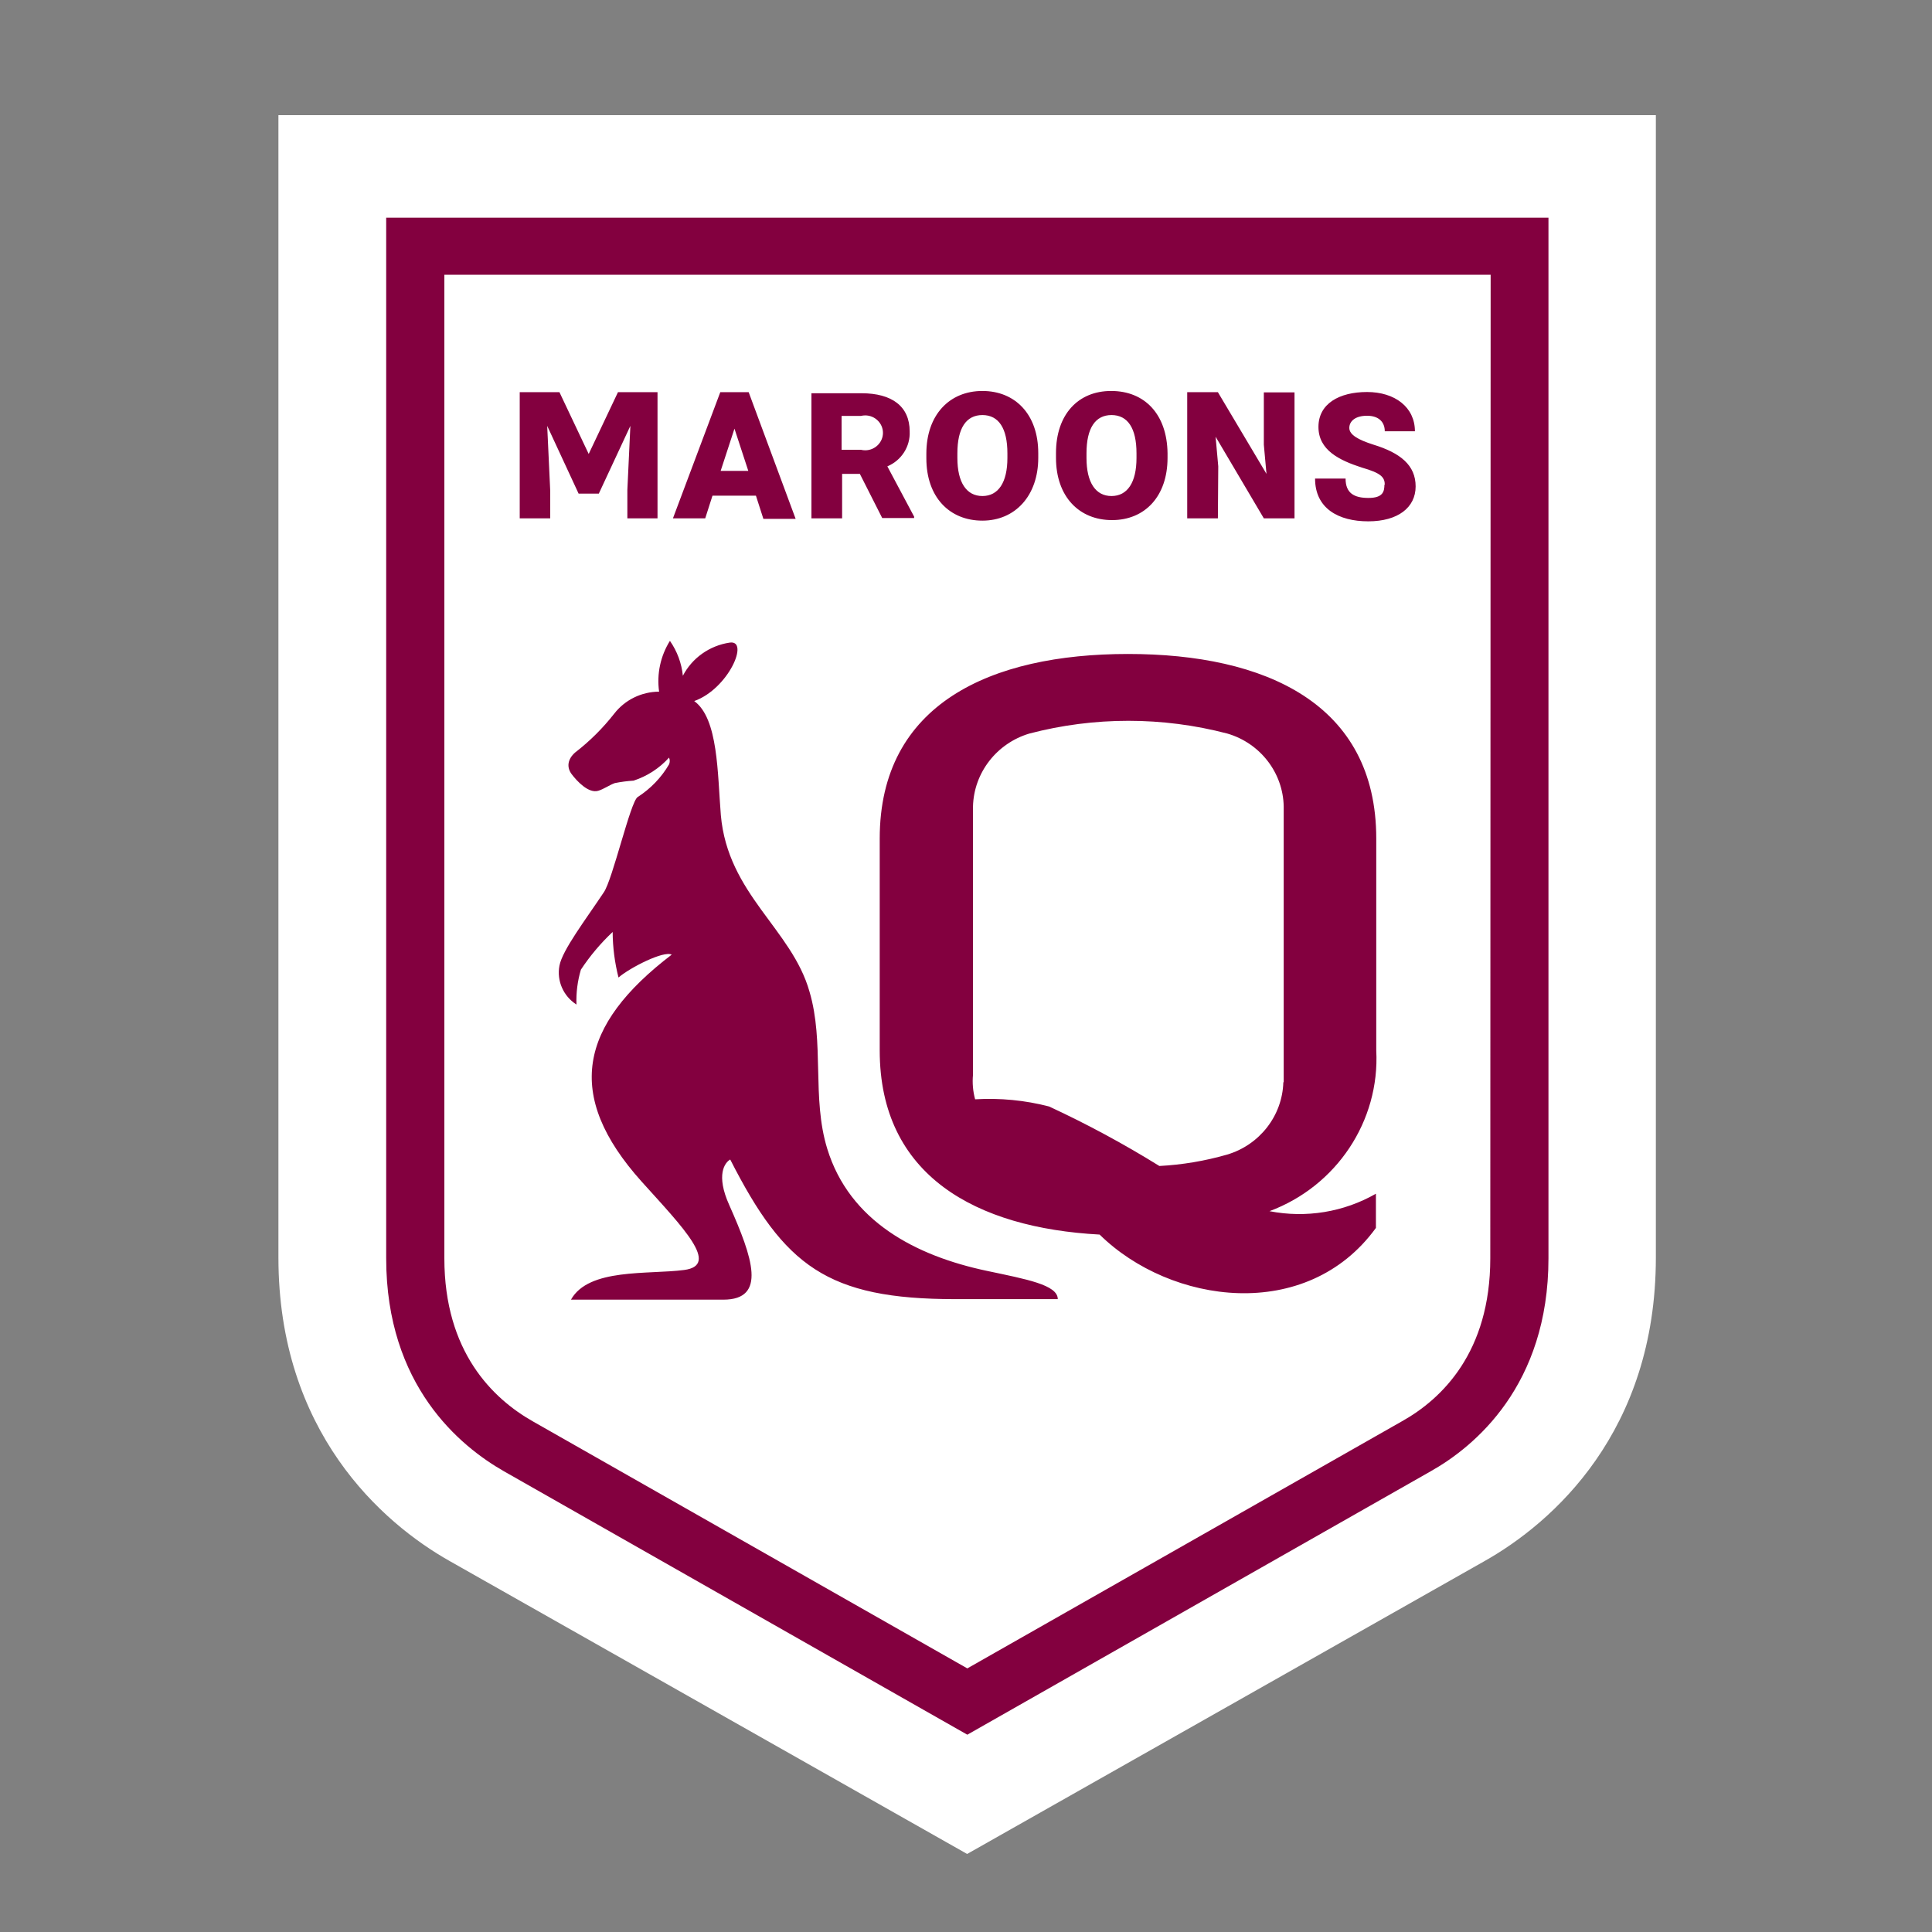 <svg clip-rule="evenodd" fill-rule="evenodd" stroke-linejoin="round" stroke-miterlimit="1.414" viewBox="0 0 100 100" xmlns="http://www.w3.org/2000/svg"><rect x="0" y="0" width="100" height="100" fill="#808080" stroke="none"/><g fill-rule="nonzero"><path d="m85.707 5.961v59.13c0 9-5.325 13.725-8.905 15.732l-26.743 15.138-26.743-15.138c-3.58-2.007-8.905-6.75-8.905-15.732v-59.13h71.296z" fill="#fff"/><path d="m19.989 11.267v53.862c0 6.603 3.837 9.737 6.104 11.029l23.975 13.63 23.976-13.63c2.267-1.274 6.104-4.435 6.104-11.029v-53.862zm57.148 53.862c0 4.851-2.496 7.28-4.589 8.446l-22.48 12.781-22.479-12.781c-2.093-1.184-4.589-3.613-4.589-8.446v-50.909h54.156zm-42.462-31.958c.375.537.605 1.159.67 1.807.48-.923 1.383-1.562 2.424-1.717 1.041-.154-.065 2.394-1.836 3.026 1.248.904 1.202 3.749 1.377 5.899.358 4.101 3.671 5.898 4.589 9.141.78 2.638.11 5.501.918 8.129 1.157 3.767 4.59 5.547 8.261 6.323 2.047.434 3.672.723 3.672 1.464h-5.306c-6.636 0-8.848-1.726-11.648-7.227-.275.154-.762.786-.046 2.367 1.203 2.71 1.955 4.887-.312 4.887h-7.885c.918-1.644 3.984-1.292 5.857-1.536 1.872-.244-.046-2.186-2.203-4.579-4.012-4.472-3.231-8.085 1.56-11.743-.404-.217-2.139.659-2.754 1.183-.196-.771-.298-1.562-.302-2.357-.624.585-1.174 1.24-1.644 1.951-.174.586-.252 1.196-.229 1.806-.68-.432-1.03-1.231-.881-2.014.156-.813 1.358-2.385 2.295-3.794.459-.659 1.376-4.688 1.753-4.932.669-.429 1.225-1.008 1.624-1.689.05-.112.05-.24 0-.352-.494.549-1.128.961-1.835 1.192-.327.02-.652.063-.973.127-.294.108-.56.307-.854.397-.505.154-1.111-.506-1.377-.858s-.22-.768.175-1.12c.759-.585 1.44-1.263 2.028-2.014.553-.713 1.412-1.134 2.322-1.138-.128-.914.069-1.843.56-2.629zm36.56 21.2v-10.966c0-6.991-5.746-9.556-12.85-9.556-7.105 0-12.851 2.583-12.851 9.556v10.966c0 6.486 4.993 9.186 11.382 9.53 3.672 3.613 10.721 4.588 14.301-.344v-1.77c-1.662.952-3.622 1.273-5.508.903 3.474-1.294 5.715-4.669 5.526-8.319zm-4.81 1.644c-.048 1.734-1.23 3.252-2.918 3.749-1.14.327-2.313.525-3.498.587-1.837-1.14-3.744-2.169-5.709-3.08-1.247-.323-2.54-.448-3.828-.371-.113-.414-.15-.846-.11-1.273v-13.884c.042-1.742 1.225-3.271 2.919-3.775 3.356-.879 6.888-.879 10.244 0 1.702.495 2.888 2.029 2.919 3.775v14.272zm-27.674-35.716h-1.469l-2.451 6.531h1.671l.376-1.174h2.249l.386 1.201h1.67zm-1.45 4.074.715-2.186.716 2.186zm8.628-.235c.729-.304 1.192-1.027 1.156-1.806 0-1.301-.918-1.978-2.496-1.978h-2.589v6.476h1.588v-2.303h.918l1.157 2.285h1.652v-.072zm-1.368-.858h-1v-1.752h1c.073-.018.148-.027.223-.027.504 0 .918.407.918.903s-.414.903-.918.903c-.075 0-.15-.009-.223-.027zm6.288-3.044c-1.698 0-2.901 1.229-2.901 3.243v.244c0 2.014 1.203 3.225 2.901 3.225s2.891-1.292 2.891-3.252v-.244c0-2.014-1.202-3.216-2.891-3.216zm1.294 3.469c0 1.264-.468 1.969-1.294 1.969s-1.295-.705-1.295-1.969v-.244c0-1.292.45-1.978 1.295-1.978.844 0 1.294.686 1.294 1.978zm5.37-3.469c-1.698 0-2.855 1.202-2.855 3.216v.244c0 2.014 1.202 3.224 2.901 3.224 1.698 0 2.873-1.228 2.873-3.224v-.244c-.028-2.014-1.185-3.216-2.919-3.216zm1.312 3.469c0 1.264-.468 1.969-1.294 1.969s-1.294-.705-1.294-1.969v-.244c0-1.292.45-1.978 1.294-1.978s1.294.686 1.294 1.978zm12.851 1.4c0-.398-.175-.614-1.184-.903-1.175-.38-2.249-.904-2.249-2.105s1.074-1.807 2.515-1.807 2.478.786 2.478 2.033h-1.56c0-.479-.312-.804-.918-.804s-.918.28-.918.632.468.614 1.23.858c1.423.434 2.203 1.075 2.203 2.168s-.918 1.807-2.451 1.807-2.754-.66-2.754-2.213h1.579c0 .74.423 1.002 1.184 1.002.762 0 .826-.343.826-.695zm-8.638 1.725h-1.588v-6.531h1.588l2.515 4.228-.137-1.509v-2.709h1.588v6.521h-1.588l-2.497-4.227.138 1.535zm-34.559 0h-1.578v-6.531h2.056l1.514 3.198 1.515-3.198h2.047v6.531h-1.561v-1.472l.156-3.315-1.633 3.505h-1.047l-1.625-3.505.156 3.351z" fill="#83003f"/></g></svg>